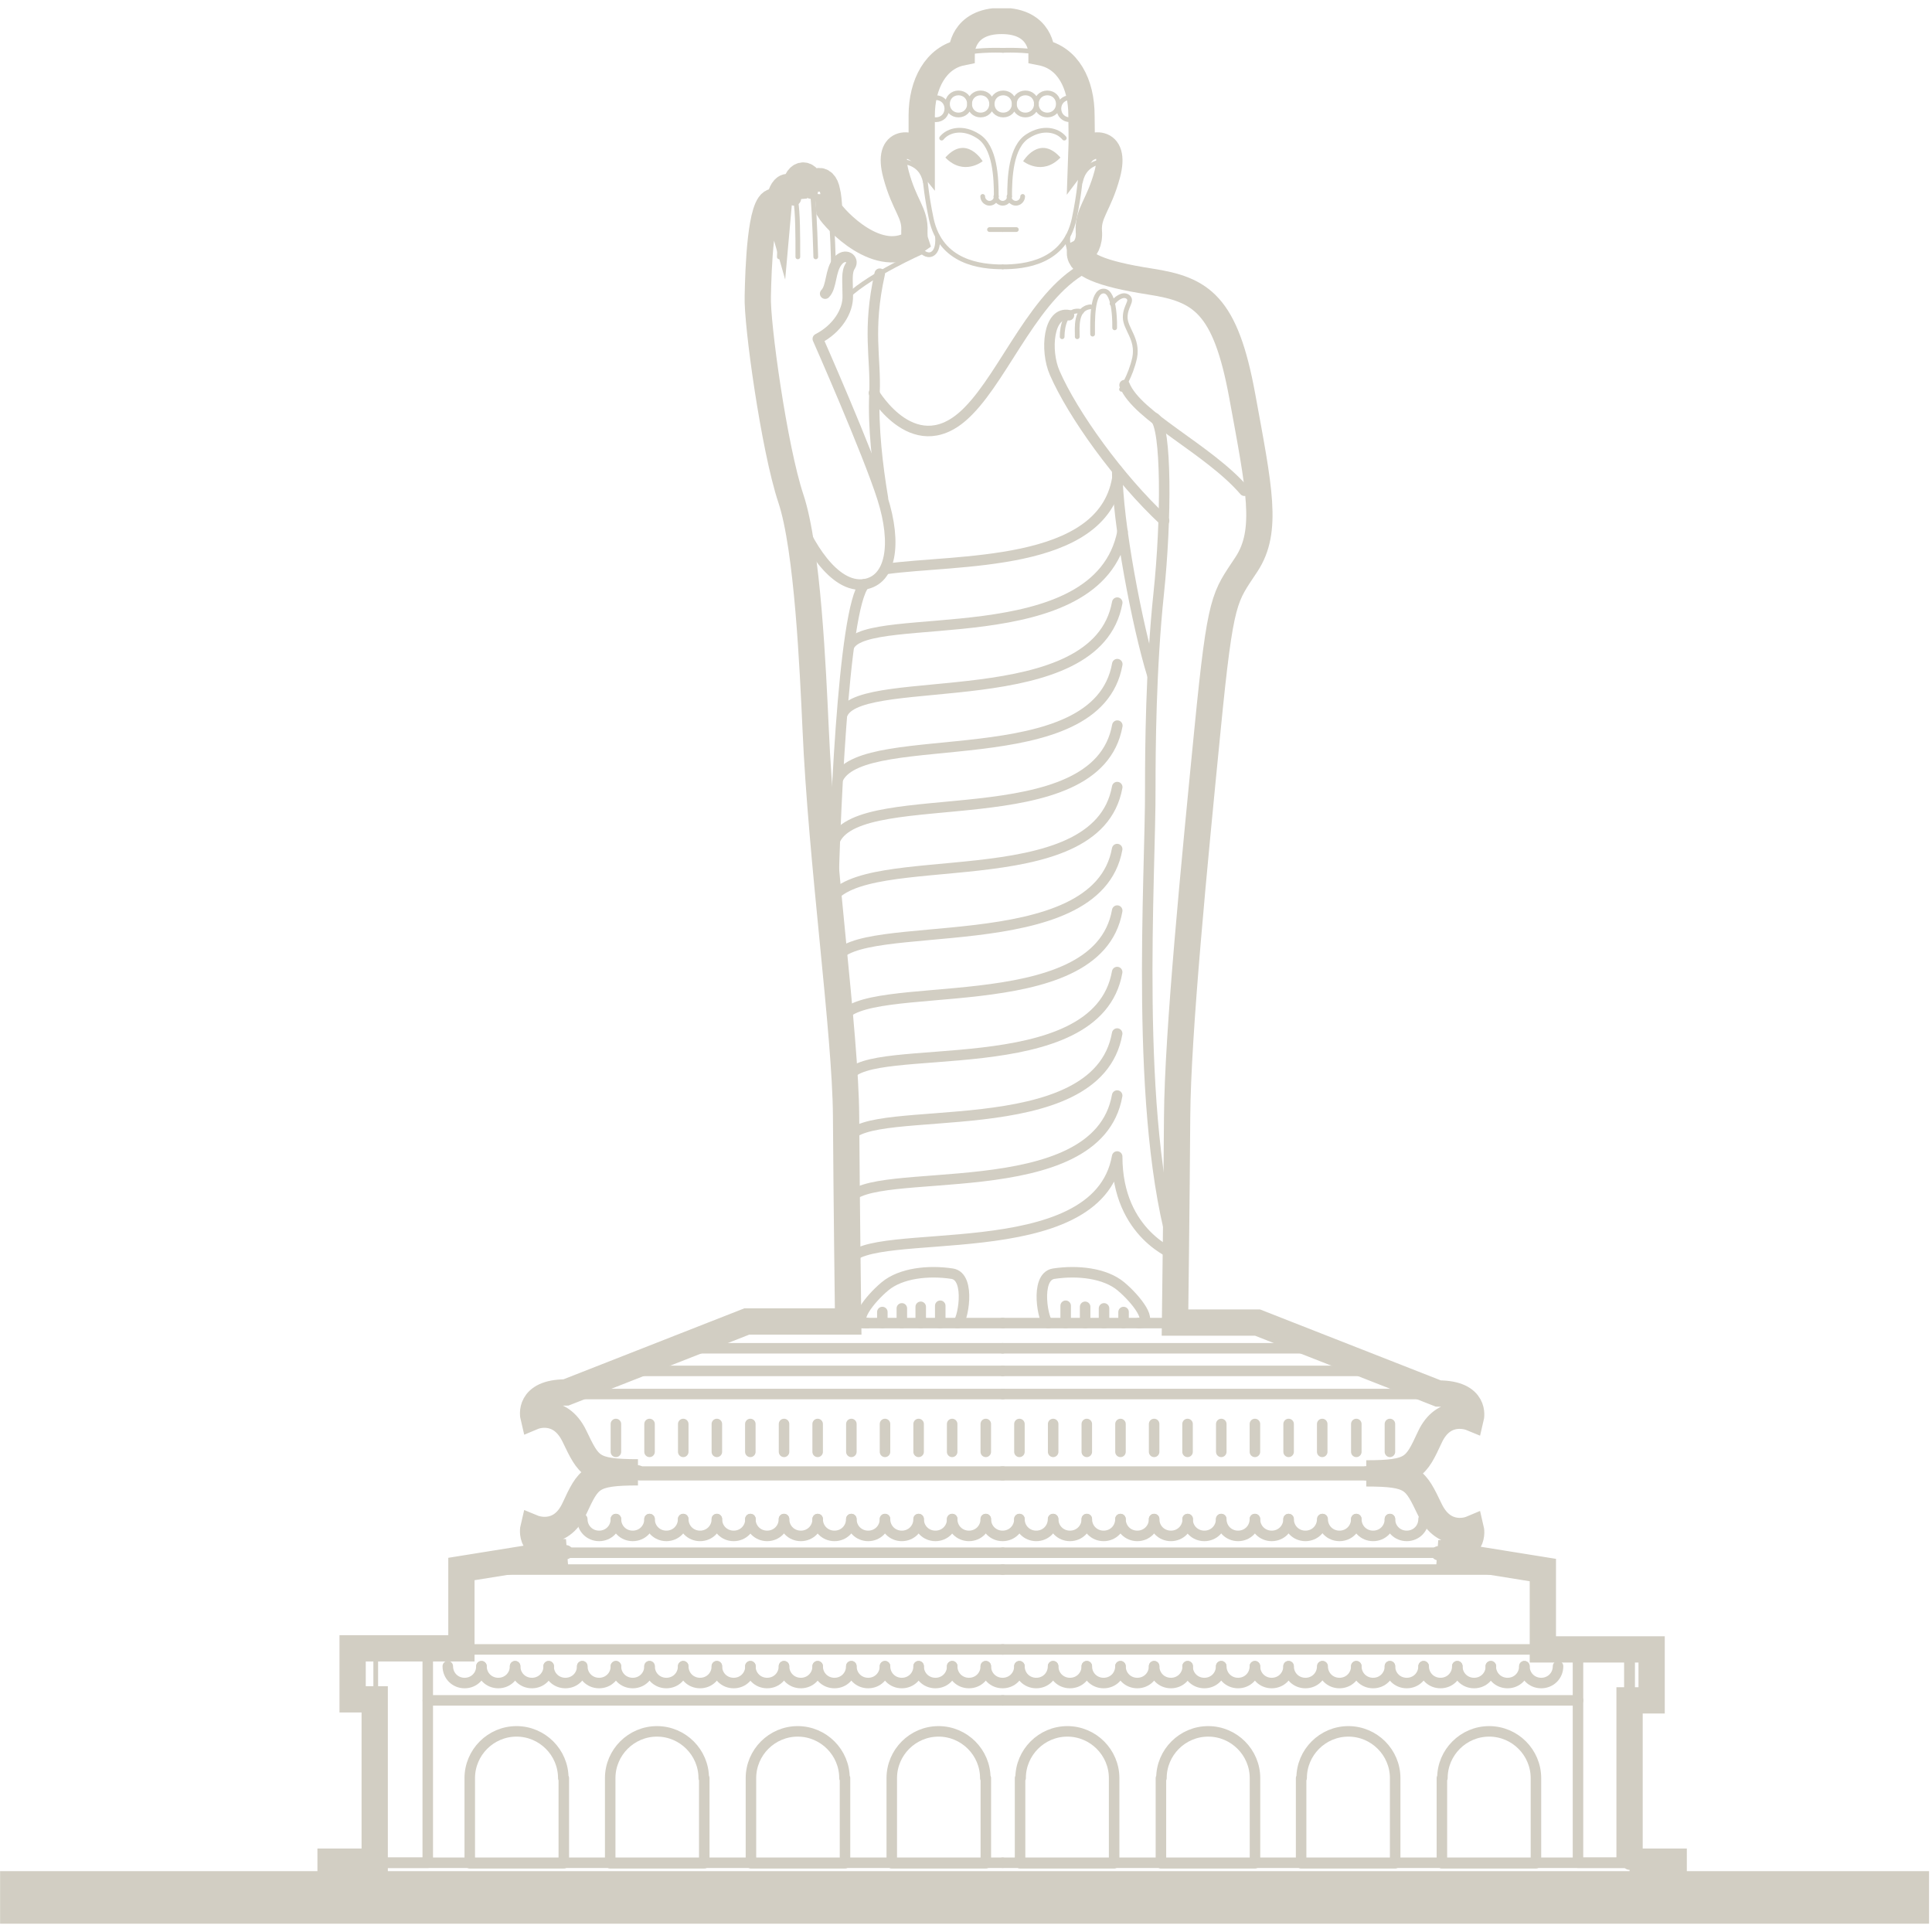 <svg width="131" height="131" viewBox="0 0 131 131" fill="none" xmlns="http://www.w3.org/2000/svg">
<g clip-path="url(#clip0_3770_2713)">
<path d="M110.493 126.305V115.295H111.989V111.839H104.614V106.458L97.523 105.318C100.124 105.318 99.733 103.679 99.733 103.679C99.733 103.679 97.951 104.428 96.953 102.361C95.956 100.294 95.813 99.903 92.642 99.903C95.813 99.903 95.991 99.51 96.953 97.444C97.915 95.377 99.733 96.126 99.733 96.126C99.733 96.126 100.124 94.487 97.523 94.487L85.266 89.677H79.672C79.672 89.677 79.779 81.446 79.815 75.745C79.851 70.044 80.991 58.464 81.882 49.414C82.772 40.364 83.022 40.542 84.518 38.261C86.015 35.981 85.373 33.095 84.233 26.86C83.093 20.624 81.454 19.627 77.998 19.092C74.542 18.558 73.223 17.916 73.223 17.133C73.58 16.954 73.9 16.42 73.829 15.672C73.758 14.425 74.506 13.926 75.076 11.824C75.753 9.294 73.865 9.686 73.33 10.398C73.366 9.436 73.33 8.581 73.33 7.833C73.33 5.659 72.404 3.914 70.622 3.557C70.622 3.557 70.622 1.419 67.914 1.419C65.206 1.419 65.206 3.557 65.206 3.557C63.461 3.914 62.498 5.695 62.498 7.833C62.498 8.581 62.498 9.436 62.498 10.398C61.928 9.686 60.076 9.294 60.753 11.824C61.323 13.961 62.071 14.425 62 15.672C62 15.957 62 16.171 62.071 16.384C59.612 18.166 56.584 14.852 56.227 14.246C56.192 13.712 56.156 13.249 56.085 12.999C55.871 11.788 54.98 12.322 54.98 12.999C54.98 12.643 54.909 12.358 54.874 12.251C54.695 11.717 53.84 11.574 53.84 13.463C53.769 13.035 53.698 12.75 53.555 12.714C52.914 12.429 52.771 14.068 52.771 14.068C52.7 13.819 52.629 13.676 52.486 13.676C51.56 13.676 51.417 18.308 51.382 20.09C51.31 21.871 52.486 30.387 53.627 33.808C54.767 37.228 55.123 45.53 55.301 49.343C55.693 58.428 57.332 70.008 57.368 75.674C57.403 81.339 57.51 89.605 57.51 89.605H50.633L38.377 94.415C35.776 94.415 36.167 96.054 36.167 96.054C36.167 96.054 37.949 95.306 38.947 97.373C39.944 99.439 40.087 99.831 43.258 99.831C40.087 99.831 39.909 100.223 38.947 102.29C37.985 104.356 36.167 103.608 36.167 103.608C36.167 103.608 35.776 105.247 38.377 105.247L31.286 106.387V111.767H23.91V115.224H25.407V126.233H22.414V128.549H113.486V126.233H110.493V126.305Z" stroke="#D2CEC3" stroke-width="1.782" stroke-miterlimit="10"/>
<path d="M97.524 94.522H67.986" stroke="#D2CEC3" stroke-width="0.713" stroke-linecap="round" stroke-linejoin="round"/>
<path d="M67.986 89.711H79.709" stroke="#D2CEC3" stroke-width="0.713" stroke-linecap="round" stroke-linejoin="round"/>
<path d="M92.65 99.903H68.029" stroke="#D2CEC3" stroke-width="0.713" stroke-linecap="round" stroke-linejoin="round"/>
<path d="M67.986 92.954H93.569" stroke="#D2CEC3" stroke-width="0.713" stroke-linecap="round" stroke-linejoin="round"/>
<path d="M67.986 91.421H89.65" stroke="#D2CEC3" stroke-width="0.713" stroke-linecap="round" stroke-linejoin="round"/>
<path d="M97.524 105.282H67.986" stroke="#D2CEC3" stroke-width="0.713" stroke-linecap="round" stroke-linejoin="round"/>
<path d="M69.122 103.001C69.122 103.643 68.623 104.142 67.982 104.142C67.341 104.142 66.842 103.643 66.842 103.001" stroke="#D2CEC3" stroke-width="0.713" stroke-linecap="round" stroke-linejoin="round"/>
<path d="M71.403 103.001C71.403 103.643 70.905 104.142 70.263 104.142C69.622 104.142 69.123 103.643 69.123 103.001" stroke="#D2CEC3" stroke-width="0.713" stroke-linecap="round" stroke-linejoin="round"/>
<path d="M73.691 103.001C73.691 103.643 73.192 104.142 72.55 104.142C71.909 104.142 71.41 103.643 71.41 103.001" stroke="#D2CEC3" stroke-width="0.713" stroke-linecap="round" stroke-linejoin="round"/>
<path d="M75.972 103.001C75.972 103.643 75.473 104.142 74.832 104.142C74.19 104.142 73.691 103.643 73.691 103.001" stroke="#D2CEC3" stroke-width="0.713" stroke-linecap="round" stroke-linejoin="round"/>
<path d="M78.255 103.001C78.255 103.643 77.756 104.142 77.115 104.142C76.473 104.142 75.975 103.643 75.975 103.001" stroke="#D2CEC3" stroke-width="0.713" stroke-linecap="round" stroke-linejoin="round"/>
<path d="M80.536 103.001C80.536 103.643 80.037 104.142 79.396 104.142C78.755 104.142 78.256 103.643 78.256 103.001" stroke="#D2CEC3" stroke-width="0.713" stroke-linecap="round" stroke-linejoin="round"/>
<path d="M82.802 103.001C82.802 103.643 82.303 104.142 81.662 104.142C81.02 104.142 80.522 103.643 80.522 103.001" stroke="#D2CEC3" stroke-width="0.713" stroke-linecap="round" stroke-linejoin="round"/>
<path d="M85.089 103.001C85.089 103.643 84.59 104.142 83.949 104.142C83.307 104.142 82.809 103.643 82.809 103.001" stroke="#D2CEC3" stroke-width="0.713" stroke-linecap="round" stroke-linejoin="round"/>
<path d="M87.37 103.001C87.37 103.643 86.871 104.142 86.23 104.142C85.589 104.142 85.09 103.643 85.09 103.001" stroke="#D2CEC3" stroke-width="0.713" stroke-linecap="round" stroke-linejoin="round"/>
<path d="M89.655 103.001C89.655 103.643 89.156 104.142 88.515 104.142C87.874 104.142 87.375 103.643 87.375 103.001" stroke="#D2CEC3" stroke-width="0.713" stroke-linecap="round" stroke-linejoin="round"/>
<path d="M91.964 103.001C91.964 103.643 91.465 104.142 90.824 104.142C90.182 104.142 89.684 103.643 89.684 103.001" stroke="#D2CEC3" stroke-width="0.713" stroke-linecap="round" stroke-linejoin="round"/>
<path d="M94.245 103.001C94.245 103.643 93.746 104.142 93.105 104.142C92.464 104.142 91.965 103.643 91.965 103.001" stroke="#D2CEC3" stroke-width="0.713" stroke-linecap="round" stroke-linejoin="round"/>
<path d="M96.525 103.001C96.525 103.643 96.026 104.142 95.384 104.142C94.743 104.142 94.244 103.643 94.244 103.001" stroke="#D2CEC3" stroke-width="0.713" stroke-linecap="round" stroke-linejoin="round"/>
<path d="M69.122 112.979C69.122 113.62 68.623 114.119 67.982 114.119C67.341 114.119 66.842 113.62 66.842 112.979" stroke="#D2CEC3" stroke-width="0.713" stroke-linecap="round" stroke-linejoin="round"/>
<path d="M71.403 112.979C71.403 113.62 70.905 114.119 70.263 114.119C69.622 114.119 69.123 113.62 69.123 112.979" stroke="#D2CEC3" stroke-width="0.713" stroke-linecap="round" stroke-linejoin="round"/>
<path d="M73.691 112.979C73.691 113.62 73.192 114.119 72.55 114.119C71.909 114.119 71.41 113.62 71.41 112.979" stroke="#D2CEC3" stroke-width="0.713" stroke-linecap="round" stroke-linejoin="round"/>
<path d="M75.972 112.979C75.972 113.62 75.473 114.119 74.832 114.119C74.19 114.119 73.691 113.62 73.691 112.979" stroke="#D2CEC3" stroke-width="0.713" stroke-linecap="round" stroke-linejoin="round"/>
<path d="M78.255 112.979C78.255 113.62 77.756 114.119 77.115 114.119C76.473 114.119 75.975 113.62 75.975 112.979" stroke="#D2CEC3" stroke-width="0.713" stroke-linecap="round" stroke-linejoin="round"/>
<path d="M80.536 112.979C80.536 113.62 80.037 114.119 79.396 114.119C78.755 114.119 78.256 113.62 78.256 112.979" stroke="#D2CEC3" stroke-width="0.713" stroke-linecap="round" stroke-linejoin="round"/>
<path d="M82.802 112.979C82.802 113.62 82.303 114.119 81.662 114.119C81.02 114.119 80.522 113.62 80.522 112.979" stroke="#D2CEC3" stroke-width="0.713" stroke-linecap="round" stroke-linejoin="round"/>
<path d="M85.089 112.979C85.089 113.62 84.59 114.119 83.949 114.119C83.307 114.119 82.809 113.62 82.809 112.979" stroke="#D2CEC3" stroke-width="0.713" stroke-linecap="round" stroke-linejoin="round"/>
<path d="M87.37 112.979C87.37 113.62 86.871 114.119 86.23 114.119C85.589 114.119 85.09 113.62 85.09 112.979" stroke="#D2CEC3" stroke-width="0.713" stroke-linecap="round" stroke-linejoin="round"/>
<path d="M89.655 112.979C89.655 113.62 89.156 114.119 88.515 114.119C87.874 114.119 87.375 113.62 87.375 112.979" stroke="#D2CEC3" stroke-width="0.713" stroke-linecap="round" stroke-linejoin="round"/>
<path d="M91.964 112.979C91.964 113.62 91.465 114.119 90.824 114.119C90.182 114.119 89.684 113.62 89.684 112.979" stroke="#D2CEC3" stroke-width="0.713" stroke-linecap="round" stroke-linejoin="round"/>
<path d="M94.245 112.979C94.245 113.62 93.746 114.119 93.105 114.119C92.464 114.119 91.965 113.62 91.965 112.979" stroke="#D2CEC3" stroke-width="0.713" stroke-linecap="round" stroke-linejoin="round"/>
<path d="M96.525 112.979C96.525 113.62 96.026 114.119 95.384 114.119C94.743 114.119 94.244 113.62 94.244 112.979" stroke="#D2CEC3" stroke-width="0.713" stroke-linecap="round" stroke-linejoin="round"/>
<path d="M98.814 112.979C98.814 113.62 98.315 114.119 97.673 114.119C97.032 114.119 96.533 113.62 96.533 112.979" stroke="#D2CEC3" stroke-width="0.713" stroke-linecap="round" stroke-linejoin="round"/>
<path d="M101.093 112.979C101.093 113.62 100.594 114.119 99.953 114.119C99.311 114.119 98.812 113.62 98.812 112.979" stroke="#D2CEC3" stroke-width="0.713" stroke-linecap="round" stroke-linejoin="round"/>
<path d="M103.36 112.979C103.36 113.62 102.862 114.119 102.22 114.119C101.579 114.119 101.08 113.62 101.08 112.979" stroke="#D2CEC3" stroke-width="0.713" stroke-linecap="round" stroke-linejoin="round"/>
<path d="M105.644 112.979C105.644 113.62 105.145 114.119 104.503 114.119C103.862 114.119 103.363 113.62 103.363 112.979" stroke="#D2CEC3" stroke-width="0.713" stroke-linecap="round" stroke-linejoin="round"/>
<path d="M69.123 98.443V96.554" stroke="#D2CEC3" stroke-width="0.713" stroke-linecap="round" stroke-linejoin="round"/>
<path d="M71.41 98.443V96.554" stroke="#D2CEC3" stroke-width="0.713" stroke-linecap="round" stroke-linejoin="round"/>
<path d="M73.691 98.443V96.554" stroke="#D2CEC3" stroke-width="0.713" stroke-linecap="round" stroke-linejoin="round"/>
<path d="M75.975 98.443V96.554" stroke="#D2CEC3" stroke-width="0.713" stroke-linecap="round" stroke-linejoin="round"/>
<path d="M78.256 98.443V96.554" stroke="#D2CEC3" stroke-width="0.713" stroke-linecap="round" stroke-linejoin="round"/>
<path d="M80.522 98.443V96.554" stroke="#D2CEC3" stroke-width="0.713" stroke-linecap="round" stroke-linejoin="round"/>
<path d="M82.809 98.443V96.554" stroke="#D2CEC3" stroke-width="0.713" stroke-linecap="round" stroke-linejoin="round"/>
<path d="M85.09 98.443V96.554" stroke="#D2CEC3" stroke-width="0.713" stroke-linecap="round" stroke-linejoin="round"/>
<path d="M87.375 98.443V96.554" stroke="#D2CEC3" stroke-width="0.713" stroke-linecap="round" stroke-linejoin="round"/>
<path d="M89.654 98.443V96.554" stroke="#D2CEC3" stroke-width="0.713" stroke-linecap="round" stroke-linejoin="round"/>
<path d="M91.965 98.443V96.554" stroke="#D2CEC3" stroke-width="0.713" stroke-linecap="round" stroke-linejoin="round"/>
<path d="M94.244 98.443V96.554" stroke="#D2CEC3" stroke-width="0.713" stroke-linecap="round" stroke-linejoin="round"/>
<path d="M104.615 106.424H67.986" stroke="#D2CEC3" stroke-width="0.713" stroke-linecap="round" stroke-linejoin="round"/>
<path d="M104.615 111.84H67.986" stroke="#D2CEC3" stroke-width="0.713" stroke-linecap="round" stroke-linejoin="round"/>
<path d="M110.494 126.304H67.986" stroke="#D2CEC3" stroke-width="0.713" stroke-linecap="round" stroke-linejoin="round"/>
<path d="M110.488 115.296V111.84H106.996V126.306H110.488" stroke="#D2CEC3" stroke-width="0.713" stroke-linecap="round" stroke-linejoin="round"/>
<path d="M110.49 115.296V111.84H112.022" stroke="#D2CEC3" stroke-width="0.713" stroke-linecap="round" stroke-linejoin="round"/>
<path d="M107.002 115.295H67.986" stroke="#D2CEC3" stroke-width="0.713" stroke-linecap="round" stroke-linejoin="round"/>
<path d="M113.487 127.48H67.986" stroke="#D2CEC3" stroke-width="0.713" stroke-linecap="round" stroke-linejoin="round"/>
<path d="M97.803 120.567C97.803 118.821 99.228 117.396 100.974 117.396C102.72 117.396 104.145 118.821 104.145 120.567V126.339H97.768V120.567H97.803Z" stroke="#D2CEC3" stroke-width="0.713" stroke-linecap="round" stroke-linejoin="round"/>
<path d="M88.258 120.567C88.258 118.821 89.683 117.396 91.429 117.396C93.175 117.396 94.6 118.821 94.6 120.567V126.339H88.223V120.567H88.258Z" stroke="#D2CEC3" stroke-width="0.713" stroke-linecap="round" stroke-linejoin="round"/>
<path d="M78.752 120.567C78.752 118.821 80.178 117.396 81.924 117.396C83.669 117.396 85.095 118.821 85.095 120.567V126.339H78.717V120.567H78.752Z" stroke="#D2CEC3" stroke-width="0.713" stroke-linecap="round" stroke-linejoin="round"/>
<path d="M69.202 120.567C69.202 118.821 70.627 117.396 72.373 117.396C74.119 117.396 75.544 118.821 75.544 120.567V126.339H69.166V120.567H69.202Z" stroke="#D2CEC3" stroke-width="0.713" stroke-linecap="round" stroke-linejoin="round"/>
<path d="M71.084 89.713C70.763 89.713 70.121 86.577 71.44 86.364C73.079 86.114 74.932 86.328 76.001 87.219C77.07 88.109 78.281 89.713 77.212 89.713" stroke="#D2CEC3" stroke-width="0.713" stroke-linecap="round" stroke-linejoin="round"/>
<path d="M72.258 88.537V89.713" stroke="#D2CEC3" stroke-width="0.713" stroke-linecap="round" stroke-linejoin="round"/>
<path d="M73.578 88.609V89.713" stroke="#D2CEC3" stroke-width="0.713" stroke-linecap="round" stroke-linejoin="round"/>
<path d="M74.859 88.715V89.713" stroke="#D2CEC3" stroke-width="0.713" stroke-linecap="round" stroke-linejoin="round"/>
<path d="M76.184 88.963V89.712" stroke="#D2CEC3" stroke-width="0.713" stroke-linecap="round" stroke-linejoin="round"/>
<path d="M70.694 3.592C69.447 3.342 67.986 3.414 67.986 3.414" stroke="#D2CEC3" stroke-width="0.321" stroke-linecap="round" stroke-linejoin="round"/>
<path d="M67.986 18.095C69.483 18.095 72.191 17.81 72.832 14.852C73.188 13.178 73.331 11.681 73.367 10.398" stroke="#D2CEC3" stroke-width="0.321" stroke-linecap="round" stroke-linejoin="round"/>
<path d="M68.77 7.05C68.77 7.477 68.449 7.798 68.022 7.798C67.594 7.798 67.273 7.477 67.273 7.05C67.273 6.622 67.594 6.301 68.022 6.301C68.449 6.301 68.77 6.622 68.77 7.05Z" stroke="#D2CEC3" stroke-width="0.321" stroke-linecap="round" stroke-linejoin="round"/>
<path d="M70.276 7.05C70.276 7.477 69.955 7.798 69.528 7.798C69.1 7.798 68.779 7.477 68.779 7.05C68.779 6.622 69.1 6.301 69.528 6.301C69.955 6.301 70.276 6.622 70.276 7.05Z" stroke="#D2CEC3" stroke-width="0.321" stroke-linecap="round" stroke-linejoin="round"/>
<path d="M68.452 13.319C68.452 13.569 68.238 13.783 67.989 13.783C67.739 13.783 67.525 13.569 67.525 13.319" stroke="#D2CEC3" stroke-width="0.321" stroke-linecap="round" stroke-linejoin="round"/>
<path d="M69.342 13.319C69.342 13.569 69.129 13.783 68.879 13.783C68.63 13.783 68.416 13.569 68.416 13.319" stroke="#D2CEC3" stroke-width="0.321" stroke-linecap="round" stroke-linejoin="round"/>
<path d="M67.559 13.319C67.559 13.569 67.345 13.783 67.096 13.783C66.847 13.783 66.633 13.569 66.633 13.319" stroke="#D2CEC3" stroke-width="0.321" stroke-linecap="round" stroke-linejoin="round"/>
<path d="M71.762 7.05C71.762 7.477 71.441 7.798 71.014 7.798C70.586 7.798 70.266 7.477 70.266 7.05C70.266 6.622 70.586 6.301 71.014 6.301C71.441 6.301 71.762 6.622 71.762 7.05Z" stroke="#D2CEC3" stroke-width="0.321" stroke-linecap="round" stroke-linejoin="round"/>
<path d="M73.293 7.37C73.293 7.797 72.973 8.118 72.545 8.118C72.118 8.118 71.797 7.797 71.797 7.37C71.797 6.942 72.118 6.622 72.545 6.622C72.973 6.622 73.293 6.942 73.293 7.37Z" stroke="#D2CEC3" stroke-width="0.321" stroke-linecap="round" stroke-linejoin="round"/>
<path d="M71.905 10.683C70.48 9.08 69.375 10.932 69.375 10.932C69.375 10.932 70.658 11.966 71.905 10.683Z" fill="#D2CEC3"/>
<path d="M68.457 13.32C68.457 12.073 68.528 9.935 69.704 9.222C70.702 8.581 71.699 8.795 72.163 9.365" stroke="#D2CEC3" stroke-width="0.321" stroke-linecap="round" stroke-linejoin="round"/>
<path d="M67.986 15.566H68.913" stroke="#D2CEC3" stroke-width="0.321" stroke-linecap="round" stroke-linejoin="round"/>
<path d="M73.258 17.204C72.831 17.418 72.332 17.097 72.403 16.028" stroke="#D2CEC3" stroke-width="0.321" stroke-linecap="round" stroke-linejoin="round"/>
<path d="M73.26 12.322C73.402 11.645 73.794 11.182 74.507 11.003" stroke="#D2CEC3" stroke-width="0.321" stroke-linecap="round" stroke-linejoin="round"/>
<path d="M72.481 21.373C71.092 21.088 70.842 23.76 71.519 25.293C72.731 28.072 75.831 32.419 78.931 35.305" stroke="#D2CEC3" stroke-width="0.713" stroke-linecap="round" stroke-linejoin="round"/>
<path d="M72.019 22.833C72.019 22.156 72.233 20.873 73.338 21.122" stroke="#D2CEC3" stroke-width="0.321" stroke-linecap="round" stroke-linejoin="round"/>
<path d="M73.044 22.834C73.044 22.228 72.901 20.91 73.934 20.803" stroke="#D2CEC3" stroke-width="0.321" stroke-linecap="round" stroke-linejoin="round"/>
<path d="M74.084 22.656C74.084 21.836 74.012 19.734 74.832 19.734C75.651 19.734 75.58 22.228 75.58 22.228" stroke="#D2CEC3" stroke-width="0.321" stroke-linecap="round" stroke-linejoin="round"/>
<path d="M75.404 20.59C75.654 20.269 76.117 19.877 76.473 20.126C76.829 20.412 76.295 20.732 76.295 21.516C76.295 22.3 77.186 22.977 76.936 24.26C76.651 25.542 76.046 26.397 76.046 26.397" stroke="#D2CEC3" stroke-width="0.321" stroke-linecap="round" stroke-linejoin="round"/>
<path d="M76.252 26.112C77.107 28.25 81.953 30.459 84.376 33.274" stroke="#D2CEC3" stroke-width="0.713" stroke-linecap="round" stroke-linejoin="round"/>
<path d="M78.316 28.356C79.1 28.962 79.1 35.197 78.565 40.257C78.031 45.317 77.995 50.875 77.995 53.369C78.031 59.284 76.855 75.745 79.741 85.116C79.741 85.116 75.75 83.726 75.75 78.418C74.396 86.078 58.826 82.978 57.543 85.508" stroke="#D2CEC3" stroke-width="0.713" stroke-linecap="round" stroke-linejoin="round"/>
<path d="M75.752 31.883C75.752 35.41 77.141 42.572 78.139 45.779" stroke="#D2CEC3" stroke-width="0.713" stroke-linecap="round" stroke-linejoin="round"/>
<path d="M38.492 94.522H67.994" stroke="#D2CEC3" stroke-width="0.713" stroke-linecap="round" stroke-linejoin="round"/>
<path d="M67.986 89.711H57.617" stroke="#D2CEC3" stroke-width="0.713" stroke-linecap="round" stroke-linejoin="round"/>
<path d="M43.359 99.903H67.98" stroke="#D2CEC3" stroke-width="0.713" stroke-linecap="round" stroke-linejoin="round"/>
<path d="M67.985 92.954H42.402" stroke="#D2CEC3" stroke-width="0.713" stroke-linecap="round" stroke-linejoin="round"/>
<path d="M67.981 91.421H46.353" stroke="#D2CEC3" stroke-width="0.713" stroke-linecap="round" stroke-linejoin="round"/>
<path d="M38.492 105.282H67.994" stroke="#D2CEC3" stroke-width="0.713" stroke-linecap="round" stroke-linejoin="round"/>
<path d="M64.561 103.001C64.561 103.643 65.059 104.142 65.701 104.142C66.342 104.142 66.841 103.643 66.841 103.001" stroke="#D2CEC3" stroke-width="0.713" stroke-linecap="round" stroke-linejoin="round"/>
<path d="M62.287 103.001C62.287 103.643 62.786 104.142 63.427 104.142C64.069 104.142 64.567 103.643 64.567 103.001" stroke="#D2CEC3" stroke-width="0.713" stroke-linecap="round" stroke-linejoin="round"/>
<path d="M60.008 103.001C60.008 103.643 60.507 104.142 61.148 104.142C61.789 104.142 62.288 103.643 62.288 103.001" stroke="#D2CEC3" stroke-width="0.713" stroke-linecap="round" stroke-linejoin="round"/>
<path d="M57.727 103.001C57.727 103.643 58.225 104.142 58.867 104.142C59.508 104.142 60.007 103.643 60.007 103.001" stroke="#D2CEC3" stroke-width="0.713" stroke-linecap="round" stroke-linejoin="round"/>
<path d="M55.441 103.001C55.441 103.643 55.94 104.142 56.582 104.142C57.223 104.142 57.722 103.643 57.722 103.001" stroke="#D2CEC3" stroke-width="0.713" stroke-linecap="round" stroke-linejoin="round"/>
<path d="M53.162 103.001C53.162 103.643 53.661 104.142 54.302 104.142C54.944 104.142 55.443 103.643 55.443 103.001" stroke="#D2CEC3" stroke-width="0.713" stroke-linecap="round" stroke-linejoin="round"/>
<path d="M50.877 103.001C50.877 103.643 51.376 104.142 52.017 104.142C52.658 104.142 53.157 103.643 53.157 103.001" stroke="#D2CEC3" stroke-width="0.713" stroke-linecap="round" stroke-linejoin="round"/>
<path d="M48.607 103.001C48.607 103.643 49.106 104.142 49.748 104.142C50.389 104.142 50.888 103.643 50.888 103.001" stroke="#D2CEC3" stroke-width="0.713" stroke-linecap="round" stroke-linejoin="round"/>
<path d="M46.328 103.001C46.328 103.643 46.827 104.142 47.468 104.142C48.11 104.142 48.608 103.643 48.608 103.001" stroke="#D2CEC3" stroke-width="0.713" stroke-linecap="round" stroke-linejoin="round"/>
<path d="M44.043 103.001C44.043 103.643 44.542 104.142 45.183 104.142C45.825 104.142 46.323 103.643 46.323 103.001" stroke="#D2CEC3" stroke-width="0.713" stroke-linecap="round" stroke-linejoin="round"/>
<path d="M41.762 103.001C41.762 103.643 42.261 104.142 42.902 104.142C43.543 104.142 44.042 103.643 44.042 103.001" stroke="#D2CEC3" stroke-width="0.713" stroke-linecap="round" stroke-linejoin="round"/>
<path d="M39.482 103.001C39.482 103.643 39.981 104.142 40.623 104.142C41.264 104.142 41.763 103.643 41.763 103.001" stroke="#D2CEC3" stroke-width="0.713" stroke-linecap="round" stroke-linejoin="round"/>
<path d="M64.561 112.979C64.561 113.62 65.059 114.119 65.701 114.119C66.342 114.119 66.841 113.62 66.841 112.979" stroke="#D2CEC3" stroke-width="0.713" stroke-linecap="round" stroke-linejoin="round"/>
<path d="M62.287 112.979C62.287 113.62 62.786 114.119 63.427 114.119C64.069 114.119 64.567 113.62 64.567 112.979" stroke="#D2CEC3" stroke-width="0.713" stroke-linecap="round" stroke-linejoin="round"/>
<path d="M60.008 112.979C60.008 113.62 60.507 114.119 61.148 114.119C61.789 114.119 62.288 113.62 62.288 112.979" stroke="#D2CEC3" stroke-width="0.713" stroke-linecap="round" stroke-linejoin="round"/>
<path d="M57.727 112.979C57.727 113.62 58.225 114.119 58.867 114.119C59.508 114.119 60.007 113.62 60.007 112.979" stroke="#D2CEC3" stroke-width="0.713" stroke-linecap="round" stroke-linejoin="round"/>
<path d="M55.441 112.979C55.441 113.62 55.94 114.119 56.582 114.119C57.223 114.119 57.722 113.62 57.722 112.979" stroke="#D2CEC3" stroke-width="0.713" stroke-linecap="round" stroke-linejoin="round"/>
<path d="M53.162 112.979C53.162 113.62 53.661 114.119 54.302 114.119C54.944 114.119 55.443 113.62 55.443 112.979" stroke="#D2CEC3" stroke-width="0.713" stroke-linecap="round" stroke-linejoin="round"/>
<path d="M50.877 112.979C50.877 113.62 51.376 114.119 52.017 114.119C52.658 114.119 53.157 113.62 53.157 112.979" stroke="#D2CEC3" stroke-width="0.713" stroke-linecap="round" stroke-linejoin="round"/>
<path d="M48.607 112.979C48.607 113.62 49.106 114.119 49.748 114.119C50.389 114.119 50.888 113.62 50.888 112.979" stroke="#D2CEC3" stroke-width="0.713" stroke-linecap="round" stroke-linejoin="round"/>
<path d="M46.328 112.979C46.328 113.62 46.827 114.119 47.468 114.119C48.11 114.119 48.608 113.62 48.608 112.979" stroke="#D2CEC3" stroke-width="0.713" stroke-linecap="round" stroke-linejoin="round"/>
<path d="M44.043 112.979C44.043 113.62 44.542 114.119 45.183 114.119C45.825 114.119 46.323 113.62 46.323 112.979" stroke="#D2CEC3" stroke-width="0.713" stroke-linecap="round" stroke-linejoin="round"/>
<path d="M41.762 112.979C41.762 113.62 42.261 114.119 42.902 114.119C43.543 114.119 44.042 113.62 44.042 112.979" stroke="#D2CEC3" stroke-width="0.713" stroke-linecap="round" stroke-linejoin="round"/>
<path d="M39.482 112.979C39.482 113.62 39.981 114.119 40.623 114.119C41.264 114.119 41.763 113.62 41.763 112.979" stroke="#D2CEC3" stroke-width="0.713" stroke-linecap="round" stroke-linejoin="round"/>
<path d="M37.197 112.979C37.197 113.62 37.696 114.119 38.337 114.119C38.979 114.119 39.478 113.62 39.478 112.979" stroke="#D2CEC3" stroke-width="0.713" stroke-linecap="round" stroke-linejoin="round"/>
<path d="M34.928 112.979C34.928 113.62 35.427 114.119 36.068 114.119C36.709 114.119 37.208 113.62 37.208 112.979" stroke="#D2CEC3" stroke-width="0.713" stroke-linecap="round" stroke-linejoin="round"/>
<path d="M32.647 112.979C32.647 113.62 33.145 114.119 33.787 114.119C34.428 114.119 34.927 113.62 34.927 112.979" stroke="#D2CEC3" stroke-width="0.713" stroke-linecap="round" stroke-linejoin="round"/>
<path d="M30.363 112.979C30.363 113.62 30.862 114.119 31.503 114.119C32.145 114.119 32.644 113.62 32.644 112.979" stroke="#D2CEC3" stroke-width="0.713" stroke-linecap="round" stroke-linejoin="round"/>
<path d="M66.842 98.443V96.554" stroke="#D2CEC3" stroke-width="0.713" stroke-linecap="round" stroke-linejoin="round"/>
<path d="M64.561 98.443V96.554" stroke="#D2CEC3" stroke-width="0.713" stroke-linecap="round" stroke-linejoin="round"/>
<path d="M62.287 98.443V96.554" stroke="#D2CEC3" stroke-width="0.713" stroke-linecap="round" stroke-linejoin="round"/>
<path d="M60.008 98.443V96.554" stroke="#D2CEC3" stroke-width="0.713" stroke-linecap="round" stroke-linejoin="round"/>
<path d="M57.727 98.443V96.554" stroke="#D2CEC3" stroke-width="0.713" stroke-linecap="round" stroke-linejoin="round"/>
<path d="M55.441 98.443V96.554" stroke="#D2CEC3" stroke-width="0.713" stroke-linecap="round" stroke-linejoin="round"/>
<path d="M53.162 98.443V96.554" stroke="#D2CEC3" stroke-width="0.713" stroke-linecap="round" stroke-linejoin="round"/>
<path d="M50.877 98.443V96.554" stroke="#D2CEC3" stroke-width="0.713" stroke-linecap="round" stroke-linejoin="round"/>
<path d="M48.607 98.443V96.554" stroke="#D2CEC3" stroke-width="0.713" stroke-linecap="round" stroke-linejoin="round"/>
<path d="M46.328 98.443V96.554" stroke="#D2CEC3" stroke-width="0.713" stroke-linecap="round" stroke-linejoin="round"/>
<path d="M44.043 98.443V96.554" stroke="#D2CEC3" stroke-width="0.713" stroke-linecap="round" stroke-linejoin="round"/>
<path d="M41.762 98.443V96.554" stroke="#D2CEC3" stroke-width="0.713" stroke-linecap="round" stroke-linejoin="round"/>
<path d="M31.365 106.424H67.993" stroke="#D2CEC3" stroke-width="0.713" stroke-linecap="round" stroke-linejoin="round"/>
<path d="M31.365 111.84H67.993" stroke="#D2CEC3" stroke-width="0.713" stroke-linecap="round" stroke-linejoin="round"/>
<path d="M25.477 126.304H67.984" stroke="#D2CEC3" stroke-width="0.713" stroke-linecap="round" stroke-linejoin="round"/>
<path d="M25.477 111.84H29.004V126.306H25.477" stroke="#D2CEC3" stroke-width="0.713" stroke-linecap="round" stroke-linejoin="round"/>
<path d="M25.477 115.296V111.84" stroke="#D2CEC3" stroke-width="0.321" stroke-linecap="round" stroke-linejoin="round"/>
<path d="M29.012 115.295H67.992" stroke="#D2CEC3" stroke-width="0.713" stroke-linecap="round" stroke-linejoin="round"/>
<path d="M22.527 127.48H67.992" stroke="#D2CEC3" stroke-width="0.713" stroke-linecap="round" stroke-linejoin="round"/>
<path d="M38.194 120.567C38.194 118.821 36.769 117.396 35.023 117.396C33.277 117.396 31.852 118.821 31.852 120.567V126.339H38.229V120.567H38.194Z" stroke="#D2CEC3" stroke-width="0.713" stroke-linecap="round" stroke-linejoin="round"/>
<path d="M47.717 120.567C47.717 118.821 46.292 117.396 44.546 117.396C42.8 117.396 41.375 118.821 41.375 120.567V126.339H47.753V120.567H47.717Z" stroke="#D2CEC3" stroke-width="0.713" stroke-linecap="round" stroke-linejoin="round"/>
<path d="M57.26 120.567C57.26 118.821 55.835 117.396 54.089 117.396C52.343 117.396 50.918 118.821 50.918 120.567V126.339H57.296V120.567H57.26Z" stroke="#D2CEC3" stroke-width="0.713" stroke-linecap="round" stroke-linejoin="round"/>
<path d="M66.809 120.567C66.809 118.821 65.384 117.396 63.638 117.396C61.892 117.396 60.467 118.821 60.467 120.567V126.339H66.845V120.567H66.809Z" stroke="#D2CEC3" stroke-width="0.713" stroke-linecap="round" stroke-linejoin="round"/>
<path d="M64.924 89.713C65.245 89.713 65.886 86.577 64.568 86.364C62.929 86.114 61.076 86.328 60.007 87.219C58.938 88.109 57.727 89.713 58.796 89.713" stroke="#D2CEC3" stroke-width="0.713" stroke-linecap="round" stroke-linejoin="round"/>
<path d="M63.754 88.537V89.713" stroke="#D2CEC3" stroke-width="0.713" stroke-linecap="round" stroke-linejoin="round"/>
<path d="M62.43 88.609V89.713" stroke="#D2CEC3" stroke-width="0.713" stroke-linecap="round" stroke-linejoin="round"/>
<path d="M61.15 88.715V89.713" stroke="#D2CEC3" stroke-width="0.713" stroke-linecap="round" stroke-linejoin="round"/>
<path d="M59.828 88.963V89.712" stroke="#D2CEC3" stroke-width="0.713" stroke-linecap="round" stroke-linejoin="round"/>
<path d="M65.311 3.592C66.558 3.342 68.019 3.414 68.019 3.414" stroke="#D2CEC3" stroke-width="0.321" stroke-linecap="round" stroke-linejoin="round"/>
<path d="M67.993 18.095C66.497 18.095 63.789 17.81 63.148 14.852C62.791 13.178 62.649 11.681 62.613 10.398" stroke="#D2CEC3" stroke-width="0.321" stroke-linecap="round" stroke-linejoin="round"/>
<path d="M65.742 7.05C65.742 7.477 66.063 7.798 66.49 7.798C66.918 7.798 67.239 7.477 67.239 7.05C67.239 6.622 66.918 6.301 66.49 6.301C66.063 6.301 65.742 6.622 65.742 7.05Z" stroke="#D2CEC3" stroke-width="0.321" stroke-linecap="round" stroke-linejoin="round"/>
<path d="M64.242 7.05C64.242 7.477 64.563 7.798 64.99 7.798C65.418 7.798 65.739 7.477 65.739 7.05C65.739 6.622 65.418 6.301 64.99 6.301C64.563 6.301 64.242 6.622 64.242 7.05Z" stroke="#D2CEC3" stroke-width="0.321" stroke-linecap="round" stroke-linejoin="round"/>
<path d="M62.707 7.37C62.707 7.797 63.028 8.118 63.455 8.118C63.883 8.118 64.204 7.797 64.204 7.37C64.204 6.942 63.883 6.622 63.455 6.622C63.028 6.622 62.707 6.942 62.707 7.37Z" stroke="#D2CEC3" stroke-width="0.321" stroke-linecap="round" stroke-linejoin="round"/>
<path d="M64.1 10.683C65.525 9.08 66.629 10.932 66.629 10.932C66.629 10.932 65.347 11.966 64.1 10.683Z" fill="#D2CEC3"/>
<path d="M67.553 13.32C67.553 12.073 67.482 9.935 66.306 9.222C65.308 8.581 64.311 8.795 63.848 9.365" stroke="#D2CEC3" stroke-width="0.321" stroke-linecap="round" stroke-linejoin="round"/>
<path d="M67.984 15.566H67.094" stroke="#D2CEC3" stroke-width="0.321" stroke-linecap="round" stroke-linejoin="round"/>
<path d="M62.178 16.456C62.498 17.56 63.71 17.667 63.567 16.028" stroke="#D2CEC3" stroke-width="0.321" stroke-linecap="round" stroke-linejoin="round"/>
<path d="M62.741 12.322C62.599 11.645 62.207 11.182 61.494 11.003" stroke="#D2CEC3" stroke-width="0.321" stroke-linecap="round" stroke-linejoin="round"/>
<path d="M73.831 18.024C70.232 19.734 68.201 25.293 65.671 27.858C62.108 31.528 59.258 26.646 59.258 26.646" stroke="#D2CEC3" stroke-width="0.713" stroke-linecap="round" stroke-linejoin="round"/>
<path d="M56.512 18.273C56.512 17.311 56.441 15.601 56.334 14.318" stroke="#D2CEC3" stroke-width="0.321" stroke-linecap="round" stroke-linejoin="round"/>
<path d="M55.313 17.418C55.313 17.418 55.242 14.567 55.1 13.142" stroke="#D2CEC3" stroke-width="0.321" stroke-linecap="round" stroke-linejoin="round"/>
<path d="M54.098 17.417C54.098 15.921 54.098 14.46 53.955 13.604" stroke="#D2CEC3" stroke-width="0.321" stroke-linecap="round" stroke-linejoin="round"/>
<path d="M52.844 17.418C52.844 16.883 53.057 15.03 52.844 14.175" stroke="#D2CEC3" stroke-width="0.321" stroke-linecap="round" stroke-linejoin="round"/>
<path d="M62.541 17.061C62.541 17.061 59.014 18.629 57.518 20.055" stroke="#D2CEC3" stroke-width="0.321" stroke-linecap="round" stroke-linejoin="round"/>
<path d="M53.955 34.698C54.703 36.765 56.52 39.936 58.623 39.615C60.404 39.33 60.832 36.907 59.834 33.772C58.837 30.636 55.452 22.976 55.452 22.976C56.77 22.299 57.518 21.087 57.483 20.054C57.483 19.021 57.376 18.451 57.661 18.023C57.946 17.56 57.304 17.096 56.806 17.702C56.271 18.344 56.414 19.448 55.95 19.911" stroke="#D2CEC3" stroke-width="0.713" stroke-linecap="round" stroke-linejoin="round"/>
<path d="M59.865 33.772C59.509 31.634 59.188 28.998 59.295 26.646C59.402 24.295 58.796 22.371 59.651 18.558" stroke="#D2CEC3" stroke-width="0.713" stroke-linecap="round" stroke-linejoin="round"/>
<path d="M58.617 39.616C57.156 41.22 56.55 56.149 56.443 62.812" stroke="#D2CEC3" stroke-width="0.713" stroke-linecap="round" stroke-linejoin="round"/>
<path d="M67.982 99.903H92.603" stroke="#D2CEC3" stroke-width="0.962" stroke-linecap="round" stroke-linejoin="round"/>
<path d="M67.98 99.903H43.359" stroke="#D2CEC3" stroke-width="0.962" stroke-linecap="round" stroke-linejoin="round"/>
<path d="M110.493 126.305V115.295H111.989V111.839H104.614V106.458L97.523 105.318C100.124 105.318 99.733 103.679 99.733 103.679C99.733 103.679 97.951 104.428 96.953 102.361C95.956 100.294 95.813 99.903 92.642 99.903C95.813 99.903 95.991 99.51 96.953 97.444C97.915 95.377 99.733 96.126 99.733 96.126C99.733 96.126 100.124 94.487 97.523 94.487L85.266 89.677H79.672C79.672 89.677 79.779 81.446 79.815 75.745C79.851 70.044 80.991 58.464 81.882 49.414C82.772 40.364 83.022 40.542 84.518 38.261C86.015 35.981 85.373 33.095 84.233 26.86C83.093 20.624 81.454 19.627 77.998 19.092C74.542 18.558 73.223 17.916 73.223 17.133C73.58 16.954 73.9 16.42 73.829 15.672C73.758 14.425 74.506 13.926 75.076 11.824C75.753 9.294 73.865 9.686 73.33 10.398C73.366 9.436 73.33 8.581 73.33 7.833C73.33 5.659 72.404 3.914 70.622 3.557C70.622 3.557 70.622 1.419 67.914 1.419C65.206 1.419 65.206 3.557 65.206 3.557C63.461 3.914 62.498 5.695 62.498 7.833C62.498 8.581 62.498 9.436 62.498 10.398C61.928 9.686 60.076 9.294 60.753 11.824C61.323 13.961 62.071 14.425 62 15.672C62 15.957 62 16.171 62.071 16.384C59.612 18.166 56.584 14.852 56.227 14.246C56.192 13.712 56.156 13.249 56.085 12.999C55.871 11.788 54.98 12.322 54.98 12.999C54.98 12.643 54.909 12.358 54.874 12.251C54.695 11.717 53.84 11.574 53.84 13.463C53.769 13.035 53.698 12.75 53.555 12.714C52.914 12.429 52.771 14.068 52.771 14.068C52.7 13.819 52.629 13.676 52.486 13.676C51.56 13.676 51.417 18.308 51.382 20.09C51.31 21.871 52.486 30.387 53.627 33.808C54.767 37.228 55.123 45.53 55.301 49.343C55.693 58.428 57.332 70.008 57.368 75.674C57.403 81.339 57.51 89.605 57.51 89.605H50.633L38.377 94.415C35.776 94.415 36.167 96.054 36.167 96.054C36.167 96.054 37.949 95.306 38.947 97.373C39.944 99.439 40.087 99.831 43.258 99.831C40.087 99.831 39.909 100.223 38.947 102.29C37.985 104.356 36.167 103.608 36.167 103.608C36.167 103.608 35.776 105.247 38.377 105.247L31.286 106.387V111.767H23.91V115.224H25.407V126.233H22.414V128.549H113.486V126.233H110.493V126.305Z" stroke="#D2CEC3" stroke-width="0.962" stroke-linecap="round" stroke-linejoin="round"/>
<path d="M57.543 81.375C58.826 78.845 74.396 81.945 75.75 74.285" stroke="#D2CEC3" stroke-width="0.713" stroke-linecap="round" stroke-linejoin="round"/>
<path d="M57.543 77.17C58.826 74.64 74.396 77.74 75.75 70.08" stroke="#D2CEC3" stroke-width="0.713" stroke-linecap="round" stroke-linejoin="round"/>
<path d="M57.543 73.002C58.826 70.472 74.396 73.572 75.75 65.911" stroke="#D2CEC3" stroke-width="0.713" stroke-linecap="round" stroke-linejoin="round"/>
<path d="M57.047 69.118C58.365 66.125 74.399 69.403 75.753 61.743" stroke="#D2CEC3" stroke-width="0.713" stroke-linecap="round" stroke-linejoin="round"/>
<path d="M56.652 65.055C58.006 62.062 74.361 65.233 75.75 57.572" stroke="#D2CEC3" stroke-width="0.713" stroke-linecap="round" stroke-linejoin="round"/>
<path d="M56.264 61.1C58.473 57.288 74.364 61.029 75.754 53.369" stroke="#D2CEC3" stroke-width="0.713" stroke-linecap="round" stroke-linejoin="round"/>
<path d="M56.627 56.932C58.48 53.084 74.371 56.861 75.761 49.201" stroke="#D2CEC3" stroke-width="0.713" stroke-linecap="round" stroke-linejoin="round"/>
<path d="M56.838 52.764C58.655 49.201 74.404 52.693 75.758 45.032" stroke="#D2CEC3" stroke-width="0.713" stroke-linecap="round" stroke-linejoin="round"/>
<path d="M57.156 48.344C58.617 45.529 74.366 48.522 75.755 40.862" stroke="#D2CEC3" stroke-width="0.713" stroke-linecap="round" stroke-linejoin="round"/>
<path d="M57.588 43.785C58.871 41.255 74.477 44.426 76.116 36.053" stroke="#D2CEC3" stroke-width="0.713" stroke-linecap="round" stroke-linejoin="round"/>
<path d="M60.039 38.583C64.814 37.906 74.683 38.512 75.752 32.49" stroke="#D2CEC3" stroke-width="0.713" stroke-linecap="round" stroke-linejoin="round"/>
<path d="M0.006 128.656H130.806" stroke="#D2CEC3" stroke-width="3.563" stroke-miterlimit="10"/>
</g>
<defs>
<clipPath id="clip0_3770_2713">
<rect width="130.8" height="129.874" fill="white" transform="translate(0 0.563)"/>
</clipPath>
</defs>
</svg>
